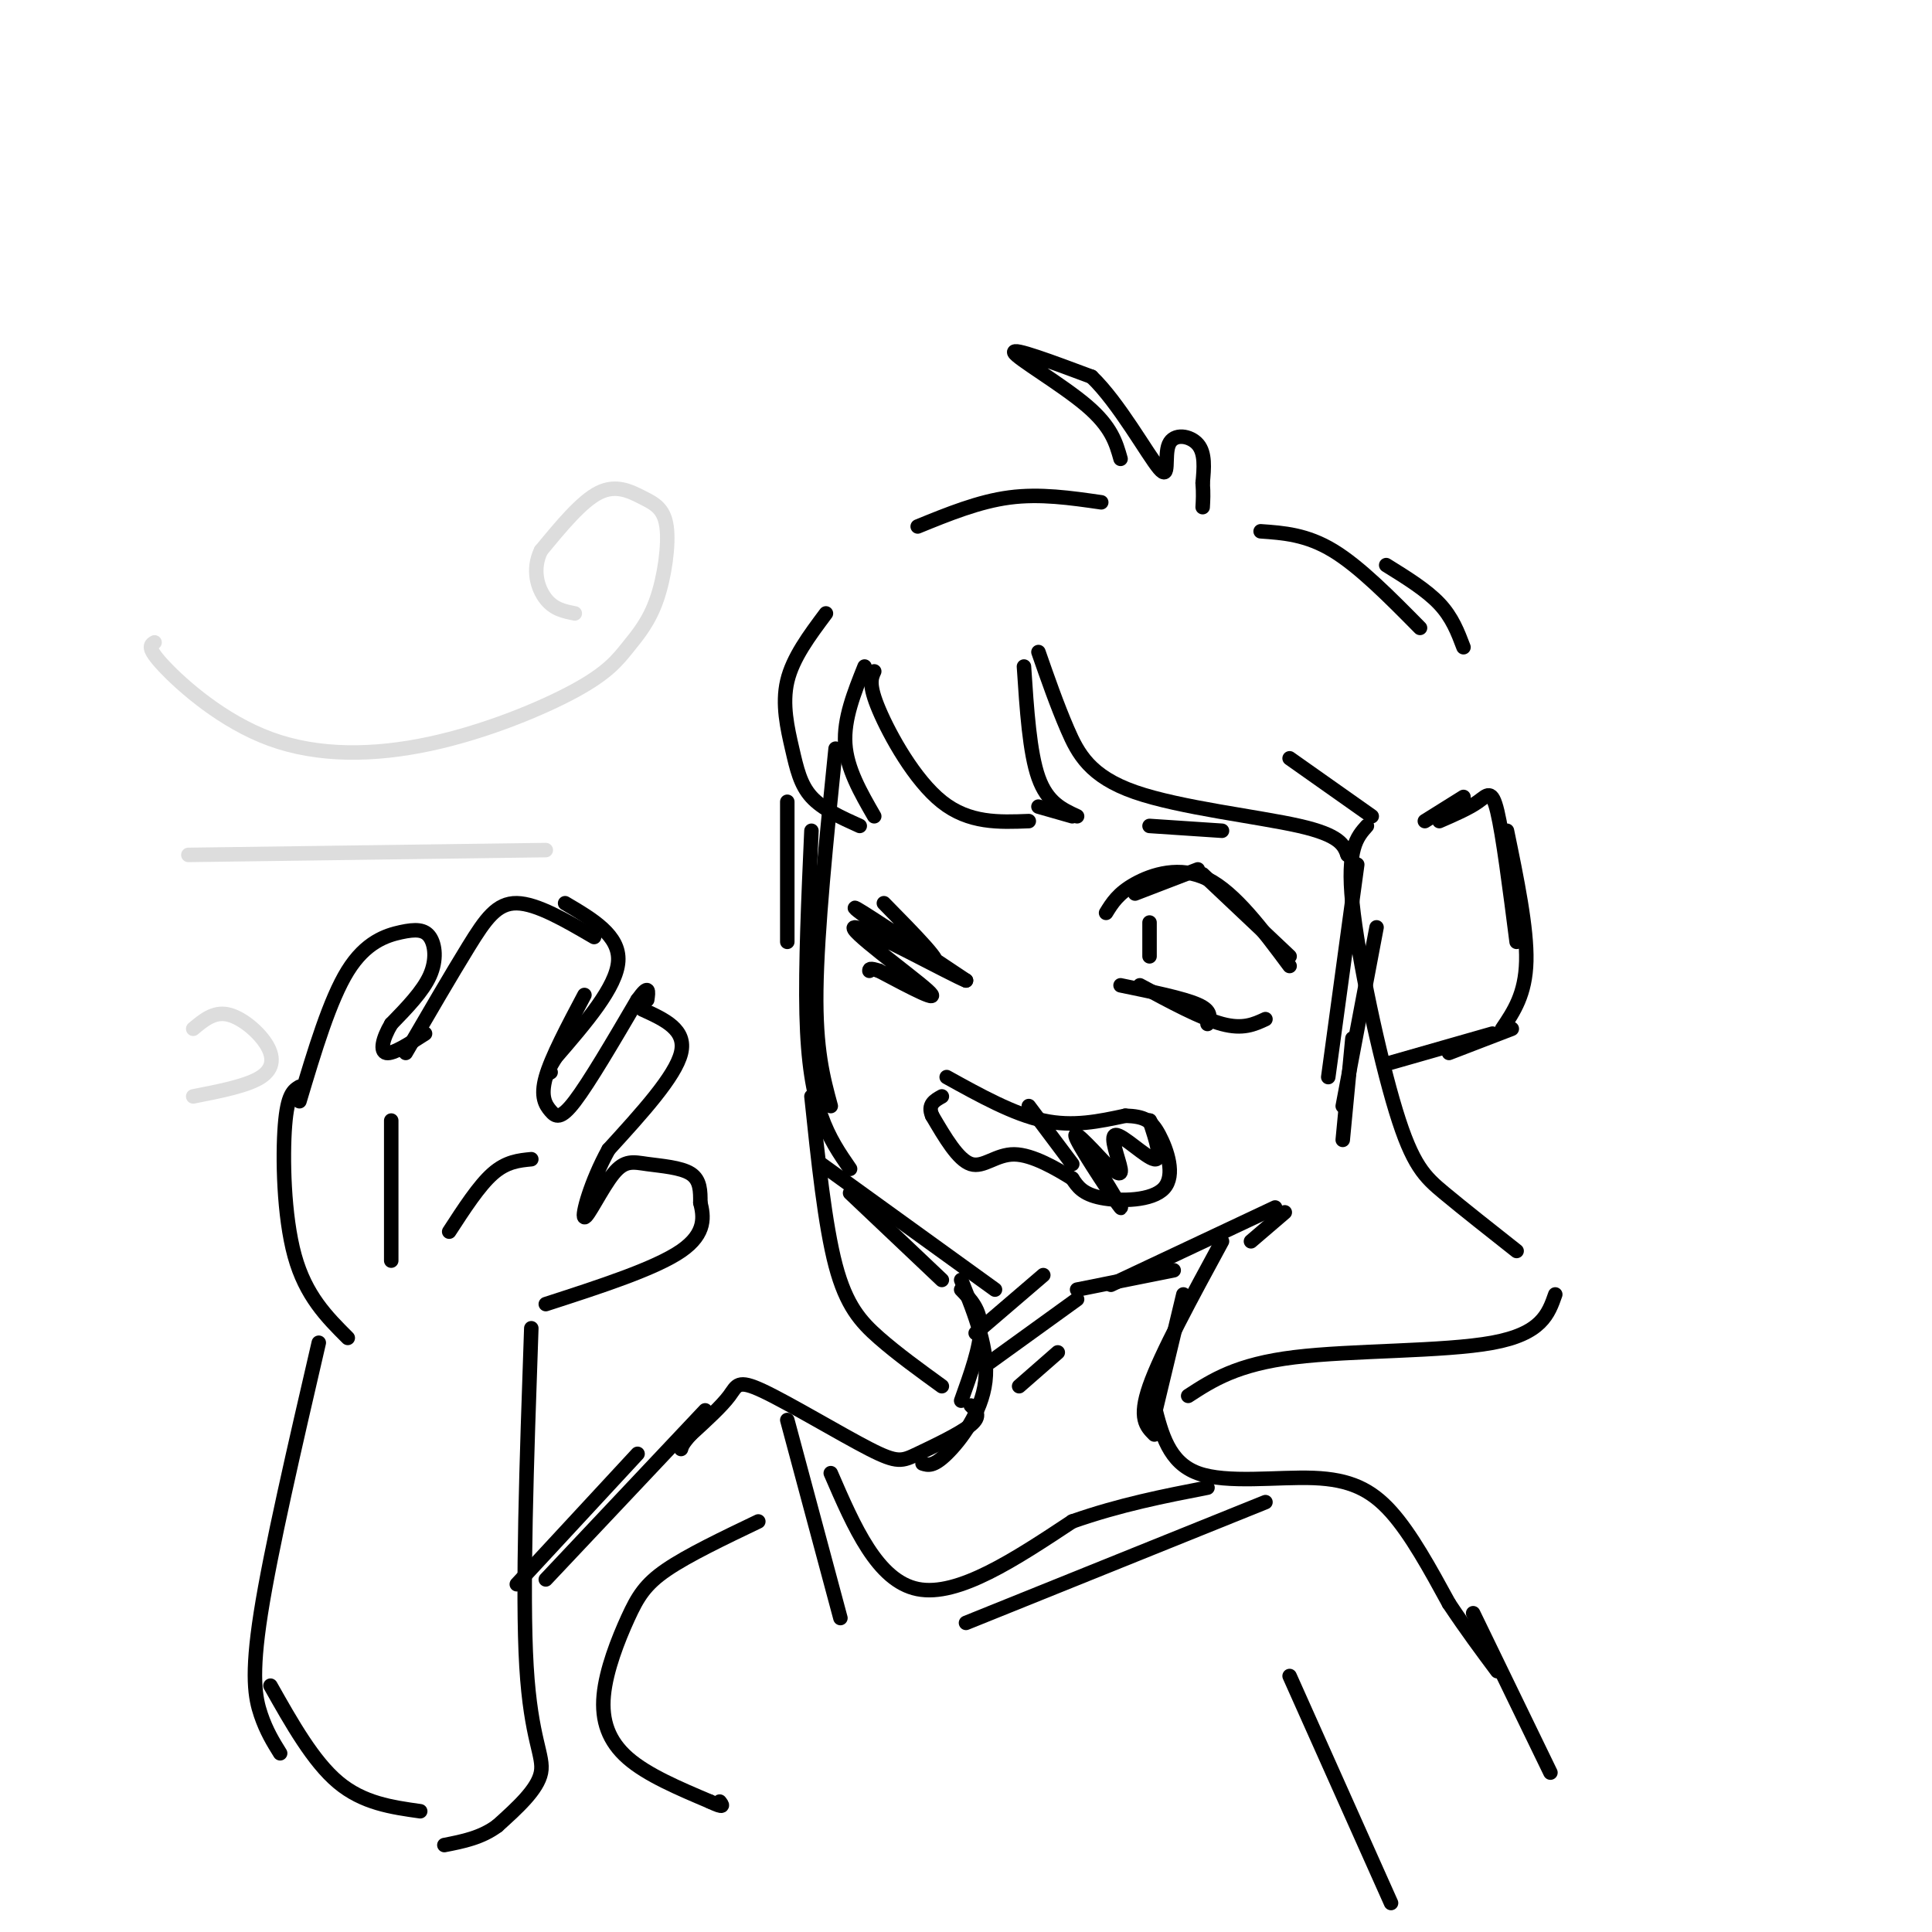<svg viewBox='0 0 400 400' version='1.1' xmlns='http://www.w3.org/2000/svg' xmlns:xlink='http://www.w3.org/1999/xlink'><g fill='none' stroke='rgb(0,0,0)' stroke-width='3' stroke-linecap='round' stroke-linejoin='round'><path d='M173,155c-1.917,18.833 -3.833,37.667 -4,50c-0.167,12.333 1.417,18.167 3,24'/><path d='M168,172c-0.622,13.956 -1.244,27.911 -1,38c0.244,10.089 1.356,16.311 3,21c1.644,4.689 3.822,7.844 6,11'/><path d='M176,247c0.000,0.000 19.000,18.000 19,18'/><path d='M170,241c0.000,0.000 36.000,26.000 36,26'/><path d='M223,267c0.000,0.000 20.000,-4.000 20,-4'/><path d='M230,266c0.000,0.000 34.000,-16.000 34,-16'/><path d='M259,257c0.000,0.000 7.000,-6.000 7,-6'/><path d='M280,215c0.000,0.000 -2.000,21.000 -2,21'/><path d='M285,192c0.000,0.000 -7.000,37.000 -7,37'/><path d='M281,179c0.000,0.000 -6.000,44.000 -6,44'/><path d='M295,170c0.000,0.000 8.000,-5.000 8,-5'/><path d='M298,170c3.022,-1.311 6.044,-2.622 8,-4c1.956,-1.378 2.844,-2.822 4,2c1.156,4.822 2.578,15.911 4,27'/><path d='M312,172c2.083,10.083 4.167,20.167 4,27c-0.167,6.833 -2.583,10.417 -5,14'/><path d='M313,213c0.000,0.000 -13.000,5.000 -13,5'/><path d='M309,214c0.000,0.000 -21.000,6.000 -21,6'/><path d='M183,187c6.511,6.622 13.022,13.244 10,12c-3.022,-1.244 -15.578,-10.356 -16,-11c-0.422,-0.644 11.289,7.178 23,15'/><path d='M200,203c-2.655,-0.988 -20.792,-10.958 -23,-11c-2.208,-0.042 11.512,9.845 15,13c3.488,3.155 -3.256,-0.423 -10,-4'/><path d='M182,201c-2.000,-0.667 -2.000,-0.333 -2,0'/><path d='M235,185c0.000,0.000 13.000,-5.000 13,-5'/><path d='M229,189c1.244,-2.022 2.489,-4.044 6,-6c3.511,-1.956 9.289,-3.844 15,-1c5.711,2.844 11.356,10.422 17,18'/><path d='M249,181c0.000,0.000 18.000,17.000 18,17'/><path d='M232,204c6.500,1.333 13.000,2.667 16,4c3.000,1.333 2.500,2.667 2,4'/><path d='M236,204c6.333,3.417 12.667,6.833 17,8c4.333,1.167 6.667,0.083 9,-1'/><path d='M238,191c0.000,0.000 0.000,7.000 0,7'/><path d='M238,171c0.000,0.000 15.000,1.000 15,1'/><path d='M196,223c6.917,3.833 13.833,7.667 20,9c6.167,1.333 11.583,0.167 17,-1'/><path d='M233,231c3.967,0.129 5.383,0.952 7,4c1.617,3.048 3.435,8.321 1,11c-2.435,2.679 -9.124,2.766 -13,2c-3.876,-0.766 -4.938,-2.383 -6,-4'/><path d='M222,244c-3.202,-1.988 -8.208,-4.958 -12,-5c-3.792,-0.042 -6.369,2.845 -9,2c-2.631,-0.845 -5.315,-5.423 -8,-10'/><path d='M193,231c-1.000,-2.333 0.500,-3.167 2,-4'/><path d='M213,229c0.000,0.000 9.000,12.000 9,12'/><path d='M223,235c4.933,8.000 9.867,16.000 9,15c-0.867,-1.000 -7.533,-11.000 -9,-14c-1.467,-3.000 2.267,1.000 6,5'/><path d='M229,241c1.799,1.530 3.297,2.853 3,1c-0.297,-1.853 -2.388,-6.884 -1,-7c1.388,-0.116 6.254,4.681 8,5c1.746,0.319 0.373,-3.841 -1,-8'/><path d='M238,232c0.167,-0.333 1.083,2.833 2,6'/><path d='M215,135c1.905,5.464 3.810,10.929 6,16c2.190,5.071 4.667,9.750 14,13c9.333,3.250 25.524,5.071 34,7c8.476,1.929 9.238,3.964 10,6'/><path d='M279,177c1.667,1.000 0.833,0.500 0,0'/><path d='M267,157c0.000,0.000 17.000,12.000 17,12'/><path d='M212,138c0.583,8.917 1.167,17.833 3,23c1.833,5.167 4.917,6.583 8,8'/><path d='M171,127c-3.435,4.595 -6.869,9.190 -8,14c-1.131,4.810 0.042,9.833 1,14c0.958,4.167 1.702,7.476 4,10c2.298,2.524 6.149,4.262 10,6'/><path d='M179,138c-2.167,5.417 -4.333,10.833 -4,16c0.333,5.167 3.167,10.083 6,15'/><path d='M181,139c-0.622,1.356 -1.244,2.711 1,8c2.244,5.289 7.356,14.511 13,19c5.644,4.489 11.822,4.244 18,4'/><path d='M215,167c0.000,0.000 7.000,2.000 7,2'/><path d='M163,166c0.000,0.000 0.000,29.000 0,29'/><path d='M283,171c-2.077,2.333 -4.155,4.667 -3,16c1.155,11.333 5.542,31.667 9,43c3.458,11.333 5.988,13.667 10,17c4.012,3.333 9.506,7.667 15,12'/><path d='M190,109c6.333,-2.583 12.667,-5.167 19,-6c6.333,-0.833 12.667,0.083 19,1'/><path d='M232,95c-0.933,-3.311 -1.867,-6.622 -7,-11c-5.133,-4.378 -14.467,-9.822 -15,-11c-0.533,-1.178 7.733,1.911 16,5'/><path d='M226,78c5.617,5.354 11.660,16.239 14,19c2.340,2.761 0.976,-2.603 2,-5c1.024,-2.397 4.435,-1.828 6,0c1.565,1.828 1.282,4.914 1,8'/><path d='M249,100c0.167,2.167 0.083,3.583 0,5'/><path d='M261,110c4.750,0.333 9.500,0.667 15,4c5.500,3.333 11.750,9.667 18,16'/><path d='M287,117c4.167,2.583 8.333,5.167 11,8c2.667,2.833 3.833,5.917 5,9'/><path d='M199,267c2.000,2.083 4.000,4.167 4,8c0.000,3.833 -2.000,9.417 -4,15'/><path d='M199,265c2.889,7.244 5.778,14.489 5,21c-0.778,6.511 -5.222,12.289 -8,15c-2.778,2.711 -3.889,2.356 -5,2'/><path d='M253,257c-6.333,11.667 -12.667,23.333 -15,30c-2.333,6.667 -0.667,8.333 1,10'/><path d='M245,268c0.000,0.000 -6.000,25.000 -6,25'/><path d='M216,264c0.000,0.000 -14.000,12.000 -14,12'/><path d='M223,269c0.000,0.000 -18.000,13.000 -18,13'/><path d='M219,280c0.000,0.000 -8.000,7.000 -8,7'/><path d='M62,228c3.150,-10.523 6.300,-21.046 10,-27c3.700,-5.954 7.951,-7.338 11,-8c3.049,-0.662 4.898,-0.601 6,1c1.102,1.601 1.458,4.743 0,8c-1.458,3.257 -4.729,6.628 -8,10'/><path d='M81,212c-1.822,3.067 -2.378,5.733 -1,6c1.378,0.267 4.689,-1.867 8,-4'/><path d='M84,218c4.733,-8.133 9.467,-16.267 13,-22c3.533,-5.733 5.867,-9.067 10,-9c4.133,0.067 10.067,3.533 16,7'/><path d='M117,187c5.667,3.333 11.333,6.667 11,12c-0.333,5.333 -6.667,12.667 -13,20'/><path d='M115,219c-2.333,3.833 -1.667,3.417 -1,3'/><path d='M121,206c-3.423,6.458 -6.845,12.917 -8,17c-1.155,4.083 -0.042,5.792 1,7c1.042,1.208 2.012,1.917 5,-2c2.988,-3.917 7.994,-12.458 13,-21'/><path d='M132,207c2.500,-3.500 2.250,-1.750 2,0'/><path d='M62,225c-1.244,0.756 -2.489,1.511 -3,8c-0.511,6.489 -0.289,18.711 2,27c2.289,8.289 6.644,12.644 11,17'/><path d='M81,232c0.000,0.000 0.000,29.000 0,29'/><path d='M93,255c3.083,-4.750 6.167,-9.500 9,-12c2.833,-2.500 5.417,-2.750 8,-3'/><path d='M133,209c4.583,2.083 9.167,4.167 8,9c-1.167,4.833 -8.083,12.417 -15,20'/><path d='M126,238c-3.740,6.775 -5.591,13.713 -5,14c0.591,0.287 3.622,-6.078 6,-9c2.378,-2.922 4.102,-2.402 7,-2c2.898,0.402 6.971,0.686 9,2c2.029,1.314 2.015,3.657 2,6'/><path d='M145,249c0.667,2.667 1.333,6.333 -4,10c-5.333,3.667 -16.667,7.333 -28,11'/><path d='M66,278c-4.978,21.489 -9.956,42.978 -12,56c-2.044,13.022 -1.156,17.578 0,21c1.156,3.422 2.578,5.711 4,8'/><path d='M110,275c-0.956,27.356 -1.911,54.711 -1,70c0.911,15.289 3.689,18.511 3,22c-0.689,3.489 -4.844,7.244 -9,11'/><path d='M103,378c-3.333,2.500 -7.167,3.250 -11,4'/><path d='M56,349c4.417,7.833 8.833,15.667 14,20c5.167,4.333 11.083,5.167 17,6'/><path d='M201,291c1.109,1.077 2.219,2.154 0,4c-2.219,1.846 -7.766,4.462 -11,6c-3.234,1.538 -4.156,2.000 -10,-1c-5.844,-3.000 -16.612,-9.462 -22,-12c-5.388,-2.538 -5.397,-1.154 -7,1c-1.603,2.154 -4.802,5.077 -8,8'/><path d='M143,297c-1.667,1.833 -1.833,2.417 -2,3'/><path d='M146,292c0.000,0.000 -33.000,35.000 -33,35'/><path d='M132,301c0.000,0.000 -25.000,27.000 -25,27'/><path d='M239,291c1.494,5.899 2.988,11.798 9,14c6.012,2.202 16.542,0.708 24,1c7.458,0.292 11.845,2.369 16,7c4.155,4.631 8.077,11.815 12,19'/><path d='M300,332c3.667,5.500 6.833,9.750 10,14'/><path d='M305,334c0.000,0.000 16.000,33.000 16,33'/><path d='M157,315c-7.289,3.490 -14.577,6.979 -19,10c-4.423,3.021 -5.979,5.573 -8,10c-2.021,4.427 -4.506,10.730 -5,16c-0.494,5.270 1.002,9.506 5,13c3.998,3.494 10.499,6.247 17,9'/><path d='M147,373c3.167,1.500 2.583,0.750 2,0'/><path d='M172,305c4.833,11.167 9.667,22.333 18,24c8.333,1.667 20.167,-6.167 32,-14'/><path d='M222,315c10.000,-3.500 19.000,-5.250 28,-7'/><path d='M163,294c0.000,0.000 11.000,41.000 11,41'/><path d='M262,311c0.000,0.000 -62.000,25.000 -62,25'/><path d='M168,227c1.400,13.333 2.800,26.667 5,35c2.200,8.333 5.200,11.667 9,15c3.800,3.333 8.400,6.667 13,10'/><path d='M246,289c5.022,-3.267 10.044,-6.533 22,-8c11.956,-1.467 30.844,-1.133 41,-3c10.156,-1.867 11.578,-5.933 13,-10'/></g>
<g fill='none' stroke='rgb(221,221,221)' stroke-width='3' stroke-linecap='round' stroke-linejoin='round'><path d='M32,133c-0.868,0.518 -1.736,1.037 2,5c3.736,3.963 12.075,11.371 22,15c9.925,3.629 21.437,3.478 33,1c11.563,-2.478 23.177,-7.285 30,-11c6.823,-3.715 8.855,-6.339 11,-9c2.145,-2.661 4.404,-5.359 6,-10c1.596,-4.641 2.531,-11.223 2,-15c-0.531,-3.777 -2.528,-4.748 -5,-6c-2.472,-1.252 -5.421,-2.786 -9,-1c-3.579,1.786 -7.790,6.893 -12,12'/><path d='M112,114c-1.911,3.956 -0.689,7.844 1,10c1.689,2.156 3.844,2.578 6,3'/><path d='M39,177c0.000,0.000 74.000,-1.000 74,-1'/><path d='M40,213c2.107,-1.762 4.214,-3.524 7,-3c2.786,0.524 6.250,3.333 8,6c1.750,2.667 1.786,5.190 -1,7c-2.786,1.810 -8.393,2.905 -14,4'/></g>
<g fill='none' stroke='rgb(0,0,0)' stroke-width='3' stroke-linecap='round' stroke-linejoin='round'><path d='M267,347c0.000,0.000 21.000,47.000 21,47'/></g>
</svg>